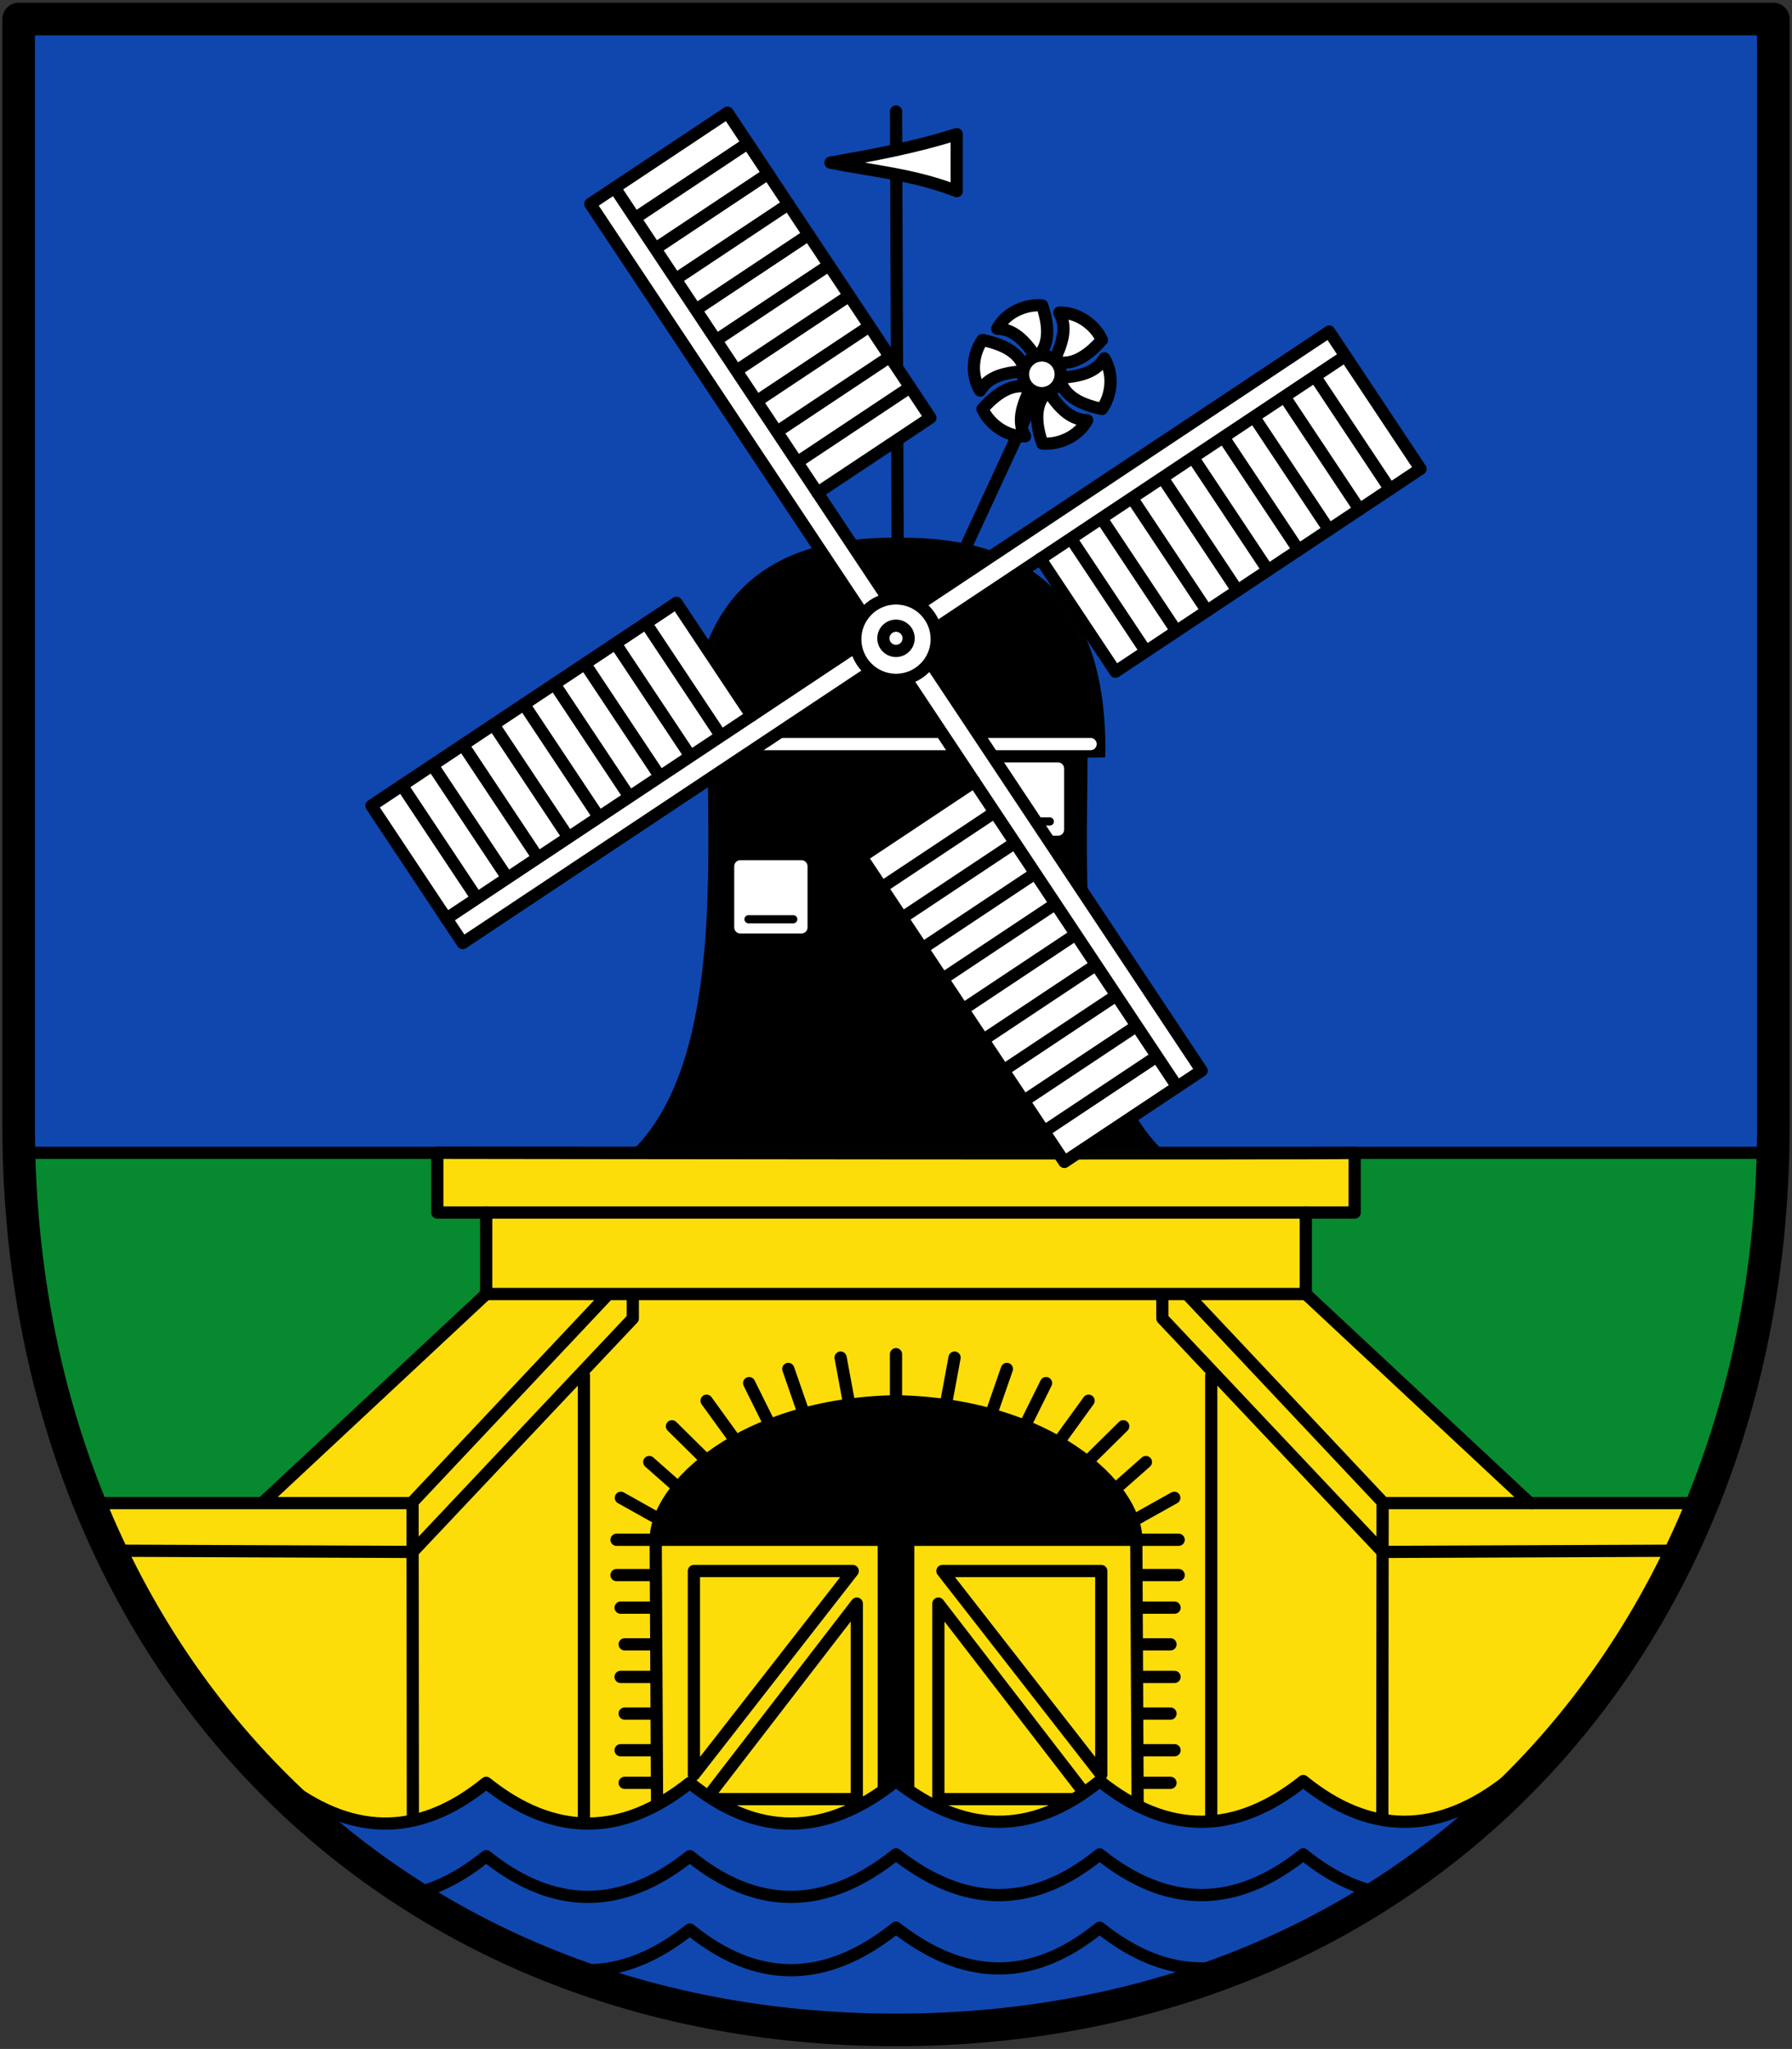 <svg height="503" viewBox="0 0 412.5 471.562" width="440" xmlns="http://www.w3.org/2000/svg"><rect x="0" y="0" width="412.5" height="471.562" fill="#333333" stroke="none"/><path d="m4.297 4.387v254.63c0 119.566 82.397 208.158 201.953 208.158s201.953-88.593 201.953-208.158v-254.63z" fill="#0f47af"/><path d="m149.416 321.247h112.5l-.01 100.628-112.49-2.19z"/><g stroke="#000"><path d="m4.103 265.312h404.1c-2.041 30.588-6.054 51.704-17.135 80.625l-131.187 1.816c-9.303-27.6-34.65-26.067-53.63-36.094-20.179 10.94-42.308 19.846-56.834 36.687l-127.616-2.409c-12.246-25.767-15.15-51.732-17.697-80.625z" fill="#078930" stroke-linecap="round" stroke-linejoin="round" stroke-width="2.812"/><path d="m311.834 265.312v13.747h-11.25v18.75l51.562 48.128h38.194c-10.055 29.576-31.385 56.822-52.841 75.938h-128.438v-67.5h52.5c0-12.187-20.041-31.253-55.312-31.875-35.272.622-55.312 19.688-55.312 31.875h52.5v67.5h-128.438c-21.457-19.116-42.786-46.362-52.841-75.938h38.194l51.562-48.128v-18.75h-11.25v-13.747s211.169.315 211.169 0z" fill="#fcdd09" stroke-linecap="round" stroke-linejoin="round" stroke-width="2.812"/><path d="m206.25 322.5v-10.84m55.312 42.715.343 67.5m.387-11.565h7.147m-7.147-7.5h8.084m-8.084-8.438h7.147m-7.147-8.438h8.084m-8.084-7.5h7.147m-7.147-8.438h8.084m-8.084-7.5h9.022m-9.022-8.122h9.022m-1.004-9.663-8.892 4.976m2.36-13.206-6.661 5.88m1.436-14.111-7.94 7.844m-.029-13.723-6.713 9.271m-3.085-13.321-4.77 9.616m-4.245-12.882-3.579 10.315m-8.463-12.928-2.031 10.979m-1.697 90.638h34.688l-34.688-45zm37.5-52.5h-36.562l36.562 46.875zm25.312-45v105m-5.625-123.75 45.308 48.128h34.38m-34.614 11.231-50.698-53.734v-5.625m50.625 123.75.073-75.641m0 11.25 71.177-.296m-238.502 53.438h-7.147m7.147-7.5h-8.084m8.084-8.438h-7.147m7.147-8.438h-8.084m8.084-7.5h-7.147m7.147-8.438h-8.084m8.084-7.5h-9.022m9.022-8.122h-9.022m1.004-9.663 8.892 4.976m-2.36-13.206 6.661 5.88m-1.436-14.111 7.94 7.844m.029-13.723 6.713 9.271m3.085-13.321 4.77 9.616m4.245-12.882 3.579 10.315m8.462-12.928 2.031 10.979m1.698 90.638h-34.688l34.688-45zm-37.5-52.5h36.563l-36.563 46.875zm-25.312-45v105m5.625-123.75-45.308 48.128h-34.38m34.614 11.231 50.698-53.734v-5.625m-50.625 123.75-.073-75.641m0 11.25-71.177-.296m88.125-59.062h188.669m-188.669-18.75h188.669m-149.647 75.315.343 67.5" fill="none" stroke-linecap="round" stroke-linejoin="round" stroke-width="2.812"/><path d="m65.038 410.31c15.174 11.846 30.75 13.14 46.875 0 15.639 12.52 31.264 12.48 46.875 0 15.285 12.421 31.087 12.716 47.459-.409 15.174 11.846 30.75 13.14 46.875 0 15.639 12.52 31.264 12.48 46.875 0 15.285 12.421 31.087 12.716 47.459-.409-14.192 25.752-75.521 55.686-141.207 57.684-61.698 1.877-117.938-27.342-141.212-56.866z" fill="#0f47af" stroke-linecap="round" stroke-linejoin="round" stroke-width="2.812"/><path d="m111.916 444.06c15.639 12.52 31.264 12.48 46.875 0 15.285 12.421 31.087 12.716 47.459-.409 15.174 11.846 30.75 13.14 46.875 0 15.639 12.52 31.264 12.48 46.875 0m-204.682-7.838c5.471-1.245 11.001-4.067 16.598-8.628 15.639 12.52 31.264 12.48 46.875 0 15.285 12.421 31.087 12.716 47.459-.409 15.174 11.846 30.75 13.14 46.875 0 15.639 12.52 31.264 12.48 46.875 0 6.333 5.146 12.754 8.211 19.268 9.102" fill="none" stroke-linecap="round" stroke-linejoin="round" stroke-width="2.812"/><g stroke-linejoin="round" stroke-width="2.812" transform="translate(475.81 2.122)"><path d="m-269.553 23.539.37 99.027" fill="none" stroke-linecap="round"/><path d="m-254.647 126.247 17.812-38.438" fill="none"/><g fill="#fff" stroke-linecap="round"><g transform="translate(.009 -.627)"><path d="m-246.275 74.161c4.4.053 6.987 3.797 9.053 6.651 2.72-2.404 3.202-6.359 1.293-12.009-3.706-.351-8.258 1.505-10.346 5.358z"/><path d="m-225.557 95.212c-4.4-.053-6.987-3.797-9.053-6.651-2.72 2.404-3.202 6.359-1.293 12.009 3.706.351 8.258-1.505 10.346-5.358z"/></g><g transform="matrix(.5 .866 -.866 .5 -44.608 246.025)"><path d="m-246.275 74.161c4.4.053 6.987 3.797 9.053 6.651 2.72-2.404 3.202-6.359 1.293-12.009-3.706-.351-8.258 1.505-10.346 5.358z"/><path d="m-225.557 95.212c-4.4-.053-6.987-3.797-9.053-6.651-2.72 2.404-3.202 6.359-1.293 12.009 3.706.351 8.258-1.505 10.346-5.358z"/></g><g transform="matrix(-.5 .866 -.866 -.5 -280.524 330.711)"><path d="m-246.275 74.161c4.4.053 6.987 3.797 9.053 6.651 2.72-2.404 3.202-6.359 1.293-12.009-3.706-.351-8.258 1.505-10.346 5.358z"/><path d="m-225.557 95.212c-4.4-.053-6.987-3.797-9.053-6.651-2.72 2.404-3.202 6.359-1.293 12.009 3.706.351 8.258-1.505 10.346-5.358z"/></g><circle cx="-235.986" cy="84.018" r="4.342"/><path d="m-284.647 35.31c9.688-1.719 19.375-3.479 29.062-6.562v13.125c-9.688-3.827-19.375-4.616-29.062-6.562z"/></g></g></g><g transform="translate(-10.874)"><path d="m157.5 265.069c20.13-20.262 17.228-64.759 17.228-91.632l-4.103-.065c-.353-35.375 17.228-49 46.875-48.685 29.647-.315 47.228 13.31 46.875 48.685l-4.103.065c0 26.872-2.902 71.37 17.228 91.632-.101.062-120 0-120 0z" stroke="#000100" stroke-width="1.875"/><g stroke-linecap="round" stroke-linejoin="round"><path d="m172.853 171.247h89.062" fill="none" stroke="#fff" stroke-width="2.812"/><g transform="translate(-.937)"><path d="m196.291 199.372v14.062h-14.062v-14.062z" fill="#fff" stroke="#fff" stroke-width="2.812"/><path d="m184.103 211.56h10.312" fill="none" stroke="#000" stroke-width="1.875"/></g><g transform="translate(58.125 -22.5)"><path d="m196.291 199.372v14.062h-14.062v-14.062z" fill="#fff" stroke="#fff" stroke-width="2.812"/><path d="m184.103 211.56h10.312" fill="none" stroke="#000" stroke-width="1.875"/></g></g></g><g stroke="#000" stroke-linecap="round" stroke-linejoin="round" stroke-width="3.127" transform="matrix(.749 -.498 .498 .749 -35.709 146.873)"><path d="m182.228 144.997-0-34.688h-93.75v42.188l135.649 0 41.899 0.0 0 34.688h93.75v-42.188l-135.649-0z" fill="#fff"/><path d="m220.377 190.647-34.688 0v93.75h42.188l0-135.649 0-41.899 34.688-0v-93.75h-42.188l-0 135.649z" fill="#fff"/><path d="m262.565 97.473h-34.688m34.688-9.375h-34.688m34.688-9.375h-34.688m34.688-9.375h-34.688m34.688-9.375h-34.688m34.688-9.375h-34.688m34.688-9.375h-34.688m34.688-9.375h-34.688m34.688-9.375h-34.688m0 84.375v-93.75m-42.188 186.924h34.688m-34.688 9.375h34.688m-34.688 9.375h34.688m-34.688 9.375h34.688m-34.688 9.375h34.688m-34.688 9.375h34.688m-34.688 9.375h34.688m-34.688 9.375h34.688m-34.688 9.375h34.688m0-84.375v93.75m55.025-97.212v-34.688m9.375 34.688v-34.688m9.375 34.688v-34.688m9.375 34.688v-34.688m9.375 34.688v-34.688m9.375 34.688v-34.688m9.375 34.688v-34.688m9.375 34.688v-34.688m9.375 34.688v-34.688m-84.375 0h93.75m-186.924-42.188v34.688m-9.375-34.688v34.688m-9.375-34.688v34.688m-9.375-34.688v34.688m-9.375-34.688v34.688m-9.375-34.688v34.688m-9.375-34.688v34.688m-9.375-34.688v34.688m-9.375-34.688v34.688m84.375 0h-93.75" fill="none"/></g><path d="m4.297 4.387v254.63c0 119.566 82.397 208.158 201.953 208.158s201.953-88.593 201.953-208.158v-254.63z" fill="none" stroke="#000" stroke-linecap="round" stroke-linejoin="round" stroke-width="7.5"/><circle cx="206.25" cy="147.094" fill="#fff" r="9.375" stroke="#000" stroke-linecap="round" stroke-linejoin="round" stroke-width="2.812"/><circle cx="206.25" cy="146.906" fill="#fff" r="2.906" stroke="#000" stroke-linecap="round" stroke-linejoin="round" stroke-width="2.812"/></svg>